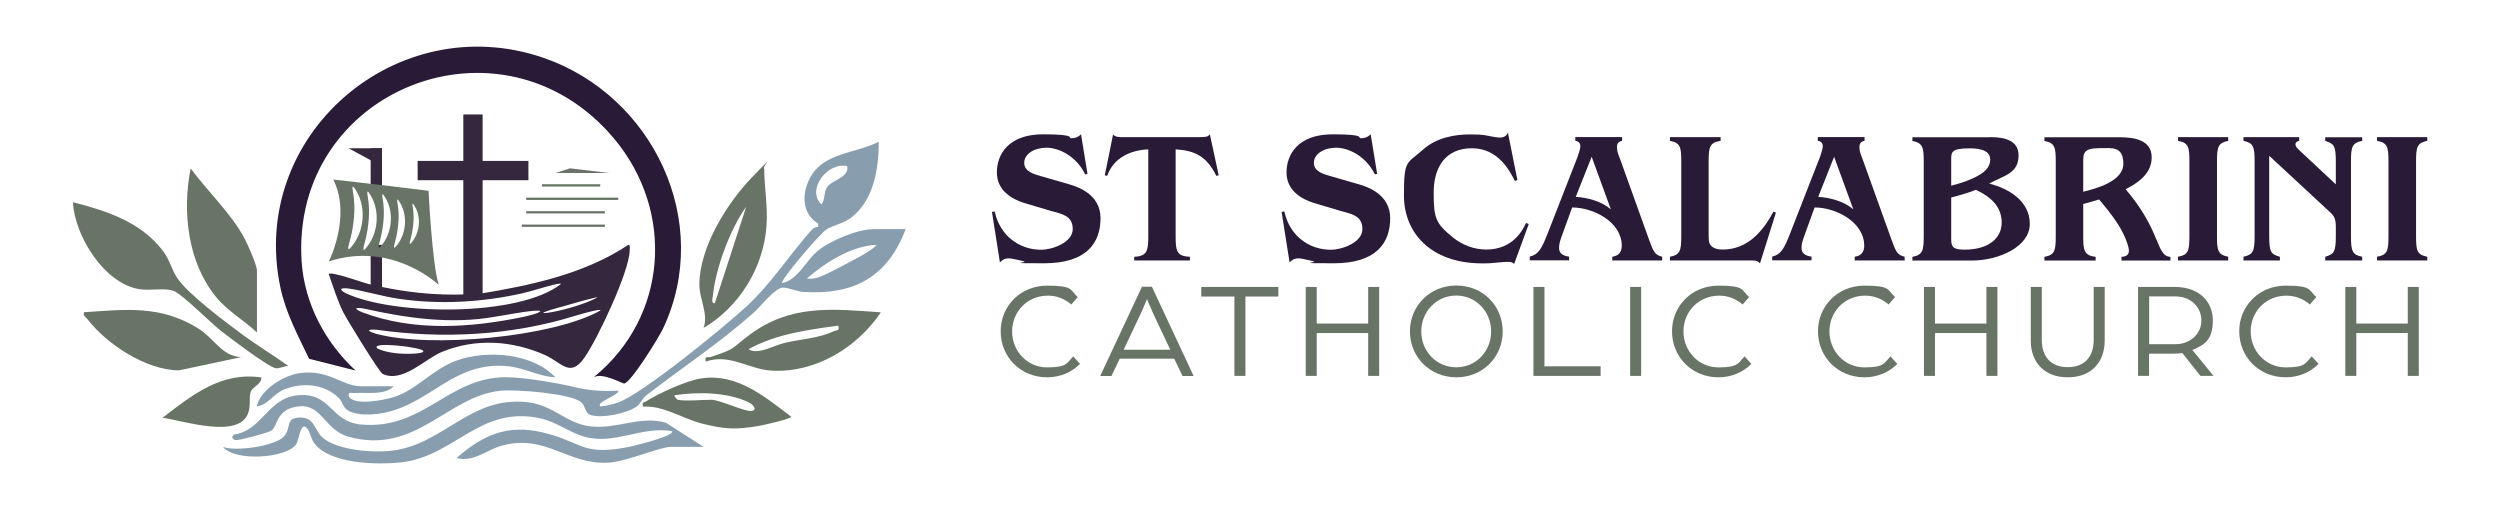 <?xml version="1.0" encoding="UTF-8"?>
<svg id="Layer_1" xmlns="http://www.w3.org/2000/svg" version="1.1" viewBox="0 0 2293.2 467.9">
  <!-- Generator: Adobe Illustrator 29.3.1, SVG Export Plug-In . SVG Version: 2.1.0 Build 151)  -->
  <defs>
    <style>
      .st0 {
        fill: #687466;
      }

      .st1 {
        fill: #35273e;
      }

      .st2 {
        fill: #889eaf;
      }

      .st3 {
        fill: #291b37;
      }
    </style>
  </defs>
  <g>
    <g>
      <path class="st3" d="M997.8,159.4l-2.4.5c-8.3-17-24.4-24.4-35.5-24.4s-20.4,5.6-20.4,13.9,9.7,10.5,15.4,12.2l26.3,7.6c6.3,1.9,28.3,8.5,28.3,30.9s-12.4,41.4-51.7,41.4-12.4-.5-19.2-2c-7.6-1.7-10.7-2.5-13.1-2.5-4.2,0-6.1,1.5-8.3,3.7l-7.3-46.3,2.4-.5c1.5,5.8,4.4,16.3,14.4,24.9,8.7,7.5,19,10.3,28.5,10.3s28.8-6.4,28.8-19-10.5-13.9-19.9-16.6l-24.6-7.3c-11.5-3.6-25.1-11.5-25.1-28s10.5-35,42.4-35,22.1,3.6,25.8,3.6,6.4-1,9-3.6l5.9,36.1Z"/>
      <path class="st3" d="M1117.9,160.8l-2.2.5c-8.7-17.6-19.2-23.2-37.3-24.3v79.7c0,13.2.8,18.5,13.1,18.8v3.4h-51.1v-3.4c11.9-.3,12.9-5.8,12.9-18.8v-79.7c-15.8.7-31.7,7.3-37.7,24.3l-2.2-.5,7.6-37.5c2,2.5,5.3,2.5,9.5,2.5h69.1c7.5,0,8.3-.5,10.2-2.5l8.1,37.5Z"/>
      <path class="st3" d="M1263.5,159.4l-2.4.5c-8.3-17-24.4-24.4-35.5-24.4s-20.4,5.6-20.4,13.9,9.7,10.5,15.4,12.2l26.3,7.6c6.3,1.9,28.3,8.5,28.3,30.9s-12.4,41.4-51.7,41.4-12.4-.5-19.2-2c-7.6-1.7-10.7-2.5-13.1-2.5-4.2,0-6.1,1.5-8.3,3.7l-7.3-46.3,2.4-.5c1.5,5.8,4.4,16.3,14.4,24.9,8.7,7.5,19,10.3,28.5,10.3s28.8-6.4,28.8-19-10.5-13.9-19.9-16.6l-24.6-7.3c-11.5-3.6-25.1-11.5-25.1-28s10.5-35,42.4-35,22.1,3.6,25.8,3.6,6.4-1,9-3.6l5.9,36.1Z"/>
      <path class="st3" d="M1391.8,165.2l-2.2.8c-4.8-9.3-15.3-30-39.4-30s-35.1,17.1-35.1,40.6,1.7,28.2,17.5,41.1c8.3,6.8,19.3,11.2,30.7,11.2,25.3,0,33.9-19,36.5-24.4l2.5,1-13.4,36.6c-.7-.7-1.2-1-2-1.4-.8-.3-1.9-.5-3.9-.5s-3.2.2-4.2.2c-12.2,1.2-13.7,1.2-19.2,1.2-47.8,0-71.8-28.7-71.8-62.1s2.4-28.8,17.3-42.1c12.7-11.4,29.7-14.1,43.3-14.1s14.4,1,21.4,2.2c.5,0,3.9.7,5.8.7,5.1,0,6.4-2.4,7.6-4.4l8.7,43.4Z"/>
      <path class="st3" d="M1487.8,129.2c-1.4.3-4.6,1-4.6,5.6s1.4,7.1,3.1,11.7l26,72.4c4.4,12,5.4,14.9,12.4,16.6v3.4h-45.8v-3.4c2.9-.5,8.7-1.7,8.7-10.2,0-21.5-25.8-35-45.5-35l-9.3,25.6c-1.7,4.8-2.7,7.6-2.7,11.5,0,6.6,6.3,7.6,9.2,8v3.4h-36.1v-3.4c8-2,10.9-7,16.6-21.7l27.3-69.9c1-2.5,2.5-7.8,2.5-9.3s0-4.6-4.6-5.4v-3.4h42.9v3.4ZM1445.4,180.6c10.5.5,23.8,4.1,32.2,11.4l-17.6-48.2-14.6,36.8Z"/>
      <path class="st3" d="M1578.2,129.2c-10,1.5-10.9,5.9-10.9,18.8v63.6c0,8.3,0,10.5,1.4,12.7,2.4,3.7,7.1,4.6,11.4,4.6,22.9,0,36.8-16.5,46.7-34.8l2.2,1-14.6,46.5c-.7-.8-1.4-1.5-2.5-2-1.2-.5-2.9-.7-5.8-.7h-74.3v-3.4c9.3-1.7,10.4-5.4,10.4-18.8v-68.7c0-13.4-1-17-10.4-18.8v-3.4h46.5v3.4Z"/>
      <path class="st3" d="M1710.2,129.2c-1.4.3-4.6,1-4.6,5.6s1.4,7.1,3.1,11.7l26,72.4c4.4,12,5.4,14.9,12.4,16.6v3.4h-45.8v-3.4c2.9-.5,8.7-1.7,8.7-10.2,0-21.5-25.8-35-45.5-35l-9.3,25.6c-1.7,4.8-2.7,7.6-2.7,11.5,0,6.6,6.3,7.6,9.2,8v3.4h-36.1v-3.4c8-2,10.9-7,16.6-21.7l27.3-69.9c1-2.5,2.5-7.8,2.5-9.3s0-4.6-4.6-5.4v-3.4h42.9v3.4ZM1667.8,180.6c10.5.5,23.8,4.1,32.2,11.4l-17.6-48.2-14.6,36.8Z"/>
      <path class="st3" d="M1824.6,125.8c7.6,0,27,0,27,16.6s-12.7,18.3-27,26c17.8,4.4,37.3,15.9,37.3,37s-28.8,33.6-53.1,33.6h-54.6v-3.4c9.3-1.7,10.4-5.6,10.4-18.8v-68.7c0-13.2-1-17-10.4-18.8v-3.4h70.4ZM1789.8,170.3c5.3-1.4,11.4-2.9,20-6.8,10.9-4.9,15.8-10.3,15.8-17.1,0-10.3-14.1-10.3-19.3-10.3-15.9,0-16.5,3.4-16.5,9.7v24.6ZM1789.8,219c0,7.1,1.2,10,12.2,10,22.1,0,34.1-10.5,34.1-24.9s-9.7-23.4-23.6-30c-5.1,2.2-16.1,5.4-22.7,7.1v37.8Z"/>
      <path class="st3" d="M1990.8,239h-44.8v-3.4c2.5-.2,6.8-.7,6.8-5.6s-4.9-16.5-10-24.3c-5.9-9.2-12.6-17.1-17.3-22.7-6.6,2-7.8,2.2-14.6,4.1v29.7c0,12.7.8,17.6,11.4,18.8v3.4h-47v-3.4c9.3-1.7,10.4-5.4,10.4-18.8v-68.7c0-13.4-1-17-10.4-18.8v-3.4h68.9c12.4,0,29.5,1.9,29.5,18.5s-15.8,24.9-23.9,29.2c11.5,13.4,20.2,27.3,26,40.9,1,2.2,4.9,11.7,5.9,13.6,3.4,6.4,5.6,7.1,9.2,7.6v3.4ZM1910.9,175.9c10.7-2.7,36.8-9.2,36.8-25.6s-10.5-14.4-21.2-14.4c-15.6,0-15.6,4.6-15.6,13.2v26.8Z"/>
      <path class="st3" d="M2043.9,129.2c-9.2,1.9-10.3,5.4-10.3,18.8v68.7c0,13.4,1,17,10.3,18.8v3.4h-46.1v-3.4c9.5-1.7,10.5-5.4,10.5-18.8v-68.7c0-13.4-1-17.1-10.5-18.8v-3.4h46.1v3.4Z"/>
      <path class="st3" d="M2166.8,129.2c-9.2,1.9-10.3,5.4-10.3,18.8v68.7c0,13.6,1.2,17.1,10.3,18.8v3.4h-33.9v-3.4c7.8-2.4,9.7-3.9,9.7-18.8v-8.8c0-6.6-1.4-9.5-4.4-12.4l-56.7-52.6v73.8c0,14.6,1.7,16.6,9.8,18.8v3.4h-33.4v-3.4c8.8-1.9,10.2-5.1,10.2-18.8v-68.7c0-13.7-1.2-16.8-10.2-18.8v-3.4h51.1v3.4c-2.2.5-3.4,1.4-3.4,3.2s.8,2.7,3.4,5.3l33.6,31.4v-21c0-14.9-1.9-16.3-9.7-18.8v-3.4h33.9v3.4Z"/>
      <path class="st3" d="M2226.5,129.2c-9.2,1.9-10.3,5.4-10.3,18.8v68.7c0,13.4,1,17,10.3,18.8v3.4h-46.1v-3.4c9.5-1.7,10.5-5.4,10.5-18.8v-68.7c0-13.4-1-17.1-10.5-18.8v-3.4h46.1v3.4Z"/>
    </g>
    <g>
      <path class="st0" d="M917.9,303.9c0-23.3,18.3-41.9,42.6-41.9s20.8,3.9,28.1,10.5l-5.9,6.8c-6.2-5.3-13.5-8.1-21.5-8.1-18.9,0-32.8,14.7-32.8,32.8s13.9,33,32.1,33,18-3.8,23.9-10.1l6.3,6.9c-7.6,7.6-18.1,12.3-30.2,12.3-24.3,0-42.6-18.6-42.6-42.2Z"/>
      <path class="st0" d="M1047.5,263h9.1l38.3,81.9h-10.2l-7.6-15.9h-50l-7.6,15.9h-10.3l38.3-81.9ZM1073.5,320.8l-15-31.7c-2.8-5.9-5.9-13.7-6.4-14.7-.5,1-3.5,8.7-6.4,14.7l-15,31.7h42.8Z"/>
      <path class="st0" d="M1132.3,272h-30.4v-8.8h70.7v8.8h-30.2v72.8h-10.1v-72.8Z"/>
      <path class="st0" d="M1197.7,263.2h10.1v33.6h47.2v-33.6h10.1v81.6h-10.1v-39.3h-47.2v39.3h-10.1v-81.6Z"/>
      <path class="st0" d="M1293.3,304c0-23.4,18.3-42.1,42.6-42.1s42.5,18.6,42.5,42.1-18.3,42.1-42.5,42.1-42.6-18.6-42.6-42.1ZM1367.8,304c0-18.1-13.9-32.9-32-32.9s-32.1,14.7-32.1,32.9,13.9,32.9,32.1,32.9,32-14.7,32-32.9Z"/>
      <path class="st0" d="M1406.6,263.2h10.1v72.8h51.5v8.8h-61.6v-81.6Z"/>
      <path class="st0" d="M1495.3,263.2h10.1v81.6h-10.1v-81.6Z"/>
      <path class="st0" d="M1533.7,303.9c0-23.3,18.3-41.9,42.6-41.9s20.8,3.9,28.1,10.5l-5.9,6.8c-6.2-5.3-13.5-8.1-21.5-8.1-18.9,0-32.8,14.7-32.8,32.8s13.9,33,32.1,33,18-3.8,23.9-10.1l6.3,6.9c-7.6,7.6-18.1,12.3-30.2,12.3-24.3,0-42.6-18.6-42.6-42.2Z"/>
      <path class="st0" d="M1667.6,303.9c0-23.3,18.3-41.9,42.6-41.9s20.8,3.9,28.1,10.5l-5.9,6.8c-6.2-5.3-13.5-8.1-21.5-8.1-18.9,0-32.8,14.7-32.8,32.8s13.9,33,32.1,33,18-3.8,23.9-10.1l6.3,6.9c-7.6,7.6-18.1,12.3-30.2,12.3-24.3,0-42.6-18.6-42.6-42.2Z"/>
      <path class="st0" d="M1764.8,263.2h10.1v33.6h47.2v-33.6h10.1v81.6h-10.1v-39.3h-47.2v39.3h-10.1v-81.6Z"/>
      <path class="st0" d="M1862.8,312.3v-49.1h10.1v48.8c0,15.1,8.3,24.8,23.8,24.8s23.8-9.7,23.8-24.8v-48.8h10.1v49.1c0,20.4-12.7,33.8-33.9,33.8s-33.9-13.4-33.9-33.8Z"/>
      <path class="st0" d="M1961.3,263.2h33.5c22.7,0,35,13.7,35,30.7s-6.8,22.3-18.8,27.1l19.4,23.8h-12l-16.6-21c-2.1.4-5.2.6-7.9.6h-22.6v20.4h-10.1v-81.6ZM1995.6,315.7c13.9,0,23.7-9.8,23.7-21.8s-9.7-22-23.6-22h-24.3v43.8h24.2Z"/>
      <path class="st0" d="M2054,303.9c0-23.3,18.3-41.9,42.6-41.9s20.8,3.9,28.1,10.5l-5.9,6.8c-6.2-5.3-13.5-8.1-21.5-8.1-18.9,0-32.8,14.7-32.8,32.8s13.9,33,32.1,33,18-3.8,23.9-10.1l6.3,6.9c-7.6,7.6-18.1,12.3-30.2,12.3-24.3,0-42.6-18.6-42.6-42.2Z"/>
      <path class="st0" d="M2151.3,263.2h10.1v33.6h47.2v-33.6h10.1v81.6h-10.1v-39.3h-47.2v39.3h-10.1v-81.6Z"/>
    </g>
  </g>
  <g>
    <path class="st3" d="M544.5,346.1c68.2-55.3,74.8-152.4,18.5-219.3-102.7-121.8-296.8-44.8-286.3,113.3,2.6,38.4,21.6,74,49.5,99.8l-42.7-10.8c-10.1-21.2-21.4-42-26.3-65.4C227.6,123.8,364.2,6.7,498.7,53.1c100,34.5,155.9,150.2,109.4,248.5-3.6,7.6-29.7,50.1-35.7,50.2-1.5,0-20.3-10.5-27.8-5.7Z"/>
    <path class="st2" d="M830.8,210.2c-16.8,44-47.4,60.5-93.7,57.6-6.1-.4-13.8-4-18.9-4-7.3,0-20.9,17.9-27.5,23.6-31.6,27.9-65,49.8-97.8,75.2-3.7,2.8-4.9,7.3-8.5,10-9,6.7-32,11.4-42.6,8.1-5.3-1.6-4.6-8.3-8.8-11.8-9.8-8.1-60.2-11.9-73.9-10.5-48.6,4.9-77.7,59.1-139.1,42.3-24.4-6.7-24.5-34.1-51.5-26.9-15.2,4-14.1,17.9-19.8,21.3-3.3,2-29.6,9.1-32.6,8.6s-4.4-3.6-1.1-5.2c24.6-3.3,30.9-32.8,56.9-35.8,32.1-3.8,30.4,24.1,59.4,26.7,56.9,5.1,79.7-43.1,132-43.4,17.2-.1,48.4,5.4,64.8,9.3,13.4,3.2,25.4,3.7,39.1,3.1.6,4.3-21,10.4-16.5,14.4,5.3-.4,11-1.8,16-3.5,22.1-7.6,97.7-69.4,117.9-88.1,23.5-21.8,39-46.8,59.7-70.1,1.6-1.9,3.7-2.9,6.2-3v-3c-17.5-10.4-14.9-34-3.1-48.5,13.6-16.6,40.3-17,58.7-26.7,0,24.8-4.6,54.2-25.7,70-7.3,5.4-15.8,6.5-22.4,10.6-5.4,3.3-43,47.1-40.5,49.1,14.1-2.7,21.2-19.6,31.9-28.9,11-9.6,37.2-20.5,51.5-20.5h29.9ZM777.2,152.5c-17.7-4.5-38,21.4-23.7,35,3.5-4.3,2-10.8,5-15.6,4.3-6.9,20.3-8.6,18.7-19.4ZM804,224.6c-22.4.7-47.2,16.2-63.8,30.9,4.3.6,7.7-.2,11.8-1.6,6.7-2.2,25.3-12.6,32.9-16.5,6-3.2,14.6-7.8,19.2-12.7Z"/>
    <path class="st2" d="M645.4,409.9h-29.9c-10.3,0-40.3,13.5-57.6,14.5-37.2,2.1-57.6-26.9-97.9-15.5-14.2,4-24.7,15.1-41.2,11.3,23.6-21,46.5-31.1,78.3-23.7,38.1,8.8,35.9,22.8,82.7,12.8,3.3-.7,39.9-9.8,36.6-13.8-27.9-4.9-52.5,12.9-80.3,5.1-13.2-3.7-25.2-13.2-39.1-16.5-56.2-13.4-79.7,34.6-129,40-21.6,2.4-66.5,1.7-80.2-18.2-3-4.3-3.7-12.8-8.1-14.5s-5.4,12.4-8.2,16.4c-8.9,12.5-56.1,15.9-66.9,2.1,11.5,4.6,47.8-.8,55.6-9.3s.8-17.6,15.5-17.6c12.7,0,12.8,11.3,19.5,17.7,13.1,12.5,47.2,14.8,64.4,12.7,47.6-5.8,71.7-50.3,123.9-44.5,24.6,2.7,35.7,19.6,58.1,22.2,24.5,2.8,45.6-10.2,69.3-3.3l34.5,22.1Z"/>
    <path class="st0" d="M264.4,335.8c-3.8-.2-7.5,2.3-11.2,2-6.2-.4-42.7-28.2-50.3-34.1-9.7-7.6-35.3-33.5-43.5-36.8-7.8-3.1-21.8-.1-31.3-1.6-32.5-5-59.6-48.9-61.2-79.8,30.9,7.9,62.1,18,82.3,44.3,6.8,8.8,8.1,17.5,13.6,25.6,10,14.7,45.3,41,60.8,52.4,13.4,9.8,27.6,18.3,41,28Z"/>
    <path class="st0" d="M235.6,304.9c-11.8-11.1-26.7-19.5-37-32-26.5-31.9-31.6-79-23.7-118.4,15.3,20.8,37.2,41.4,49.3,64,2.9,5.4,11.5,24.8,11.5,29.7v56.6Z"/>
    <path class="st0" d="M221.1,327.6l-56.8,12.1c-30.1,0-66.4-23.9-84.2-47.1-1.6-2.1-4-2.6-3.1-6.2,38.7-2.6,71-6.6,105.3,15.2,14.8,9.4,21,25,38.9,26Z"/>
    <path class="st0" d="M701,154.6c.1,17.5,3.4,34.9,2.1,52.6-2.7,38.2-24.9,74.3-57.7,93.6,4.6-12.9-4-26.8-3.9-39.9.2-34.4,25.7-75.2,49.1-99.1s8.4-9.4,10.3-7.1ZM655.7,278.1l28.8-88.5c-14.8,20.5-28,56.3-30.6,81.6-.2,2.3-1.9,7.4,1.8,6.9Z"/>
    <path class="st0" d="M808.1,286.4c-21.9,32.4-59.8,55.7-100,53.6-21.2-1.1-39.1-16.1-60.7-8.3-1.1-6.2,1.6-3.2,4.8-4.3,23.7-8,17.5-6.9,35.4-20.3,37.6-28.1,75.9-23.8,120.4-20.6ZM769,298.7c-28.2,3.8-57.1,7.7-82.4,21.6,8.3,5.7,23.2-3.5,33.3-5.8,14.9-3.5,30.9-4.1,45-10.7,3.1-1.4,5.1.3,4.1-5.1Z"/>
    <path class="st2" d="M361.2,354.3c-8.6,8.7-24.9,5.4-36.1,6.2-3.1.2-6-1.6-5.1,3.1,4.8,9.1,33.2,3.2,41.6.5,20.3-6.4,35.8-25.8,57.2-33.4,28-9.9,69.6-6.9,90.6,15.4-14.2-.6-28.8-8.6-42.4-10.1-50.9-5.5-71.4,34.4-115.5,42.8-9.5,1.8-23.6,2.7-32.2-2.2-4.7-2.6-5.1-8.1-8.3-11.3-13.1-13-32.5-14.7-49.3-8.5-10.9,4-15.6,14.7-26.2,16,3.2-15.1,24-28.1,38.6-30.4,27-4.3,39.4,11.9,57.2,11.9h29.9Z"/>
    <path class="st0" d="M589.8,372.9c-1-4.8.6-3.3,2.6-4.6,11.6-7.5,37.4-19.2,50.8-21.2,32.7-5,58.2,16.7,82.5,35.1.1,2-25.2,7.7-28.7,8.3-21.6,3.8-32.3,3.4-53.6-2.1-18.2-4.8-34.6-16.5-53.6-15.4ZM621.7,366.7c5.8,1.5,23.3,0,30.9,0s31.4,11.4,37,10.3.8-6.2-2.5-7.8c-19.2-9.5-47.7-10-68.5-6.6,0,1.3,2.4,3.9,3.1,4.1Z"/>
    <path class="st0" d="M239.7,346.1c.4,6.6-8.4,8.6-9.9,13.8-1.6,5.6.4,11.4-2,18.6-8.3,24.8-60,7.2-78.7,4.7,27.3-20.9,53.5-42.3,90.6-37Z"/>
    <rect class="st0" x="482.7" y="181.3" width="84.4" height="2.1"/>
    <rect class="st0" x="478.6" y="206" width="76.2" height="2.1"/>
    <rect class="st0" x="482.7" y="193.7" width="72.1" height="2.1"/>
    <polygon class="st0" points="509.5 158.7 522.9 154.4 558.9 158.7 509.5 158.7"/>
    <rect class="st0" x="497.1" y="169" width="53.5" height="2.1"/>
    <path class="st1" d="M576.4,224.6c-41.3,27.3-90.8,37.4-139,45.3l1.5-.9c-1.7.3-3.6.5-5.5.5s-1.5,0-2.2-.1c0,.2-.4.4-1,.5-31.5,1.5-61.2-2-91.7-9.3-6-1.4-34.2-11.8-37-9.3,4.2,11.8,7.8,23.8,13.3,35,3.3,6.6,33,55.1,36.1,56.6,18.1,8.8,39.1-13.8,54.2-20,31.2-12.9,64.8-10.6,94.9,2.8,15.4,6.9,22.8,21.2,36,2.5,11.9-16.8,41.4-79.2,41.6-98.5,0-1.7.8-5-1.1-5.2ZM540,274.5c5.4-1.5,8.3-2.1,7.7-1.5h0c-11.5,6.1-28.9,10.9-40.8,13.2-1.1.2-9.7,1.8-8.3.4,7.3-3.1,18-5.4,26.4-8,5.5-1.6,10.9-3.1,14.9-4.1ZM320.9,264.8c14.5,2.3,30.3,7.2,45.1,9.3,37.3,5.5,76.5,3.2,113.3-5.1,9-2.1,19-5.4,27.6-7.6,4.5-1.1,7.3-1.5,7.8-1h0c-38.3,30.3-152.4,29.1-196.6,9-7.9-3.9-6.5-5.9,2.7-4.6ZM333.7,283c39.3,8.9,80.5,14.7,120.5,7.5,11.2-1.7,24.1-4.4,35-5.4,4-.3,6.3-.2,6.5.3h0c-1.7,2.2-10.1,3.9-14.7,5.1-48.9,10.2-101.4,13.9-148.9-4.1-7.6-3.3-6.8-4.7,1.5-3.4ZM382.3,324.2c-10.6.9-26.4.3-36.2-4.6-7.1-6.9,41.7-.9,42.1,2.3h0c.6,1-1.5,1.9-6,2.3ZM550.6,284.9h0c-43.6,24.4-156.2,34.8-205.9,21.2-8.7-2.7-8-4.3,1.1-3.6,59.8,8.5,123,5.4,181.4-12.7,5.3-1.6,12.2-3.6,16.9-4.6,4.5-1,7-1.2,6.6-.3Z"/>
    <rect class="st1" x="425" y="105" width="17.7" height="167.3"/>
    <rect class="st1" x="425" y="105.7" width="17.7" height="101.6" transform="translate(590.4 -277.4) rotate(90)"/>
    <rect class="st1" x="340" y="224.6" width="10.4" height="42.4"/>
    <rect class="st1" x="340" y="136" width="10.4" height="42.4"/>
    <polygon class="st1" points="350.3 136 319.8 136 350.3 152.6 350.3 136"/>
    <path class="st0" d="M393,175c-50.8-6.3-87.3-10.3-87.3-10.3,17,33.6-4.1,75.1-4.1,75.1,58.5-19.1,100.9,21.6,100.9,21.6-6.2-19-9.4-86.5-9.4-86.5ZM321.1,227.9c-2.9,2.5-1.3-2.9-.6-5.6,3.2-10.6,5.5-26.6,4.2-38.7,0-4.5-3.1-15.3,0-11.6h.1c12.1,16.4,9.8,41.5-3.7,55.8ZM334.9,228.6c-2.7,2.3-1.2-2.7-.6-5.2,2.9-9.9,5.1-24.8,3.9-36.1,0-4.2-2.9-14.3,0-10.8h0c11.3,15.3,9.1,38.7-3.4,52.1ZM348.8,226.6c-2.5,2.1-1.1-2.4-.6-4.8,2.7-9.1,4.7-22.8,3.6-33.1,0-3.8-2.6-13.1,0-9.9h0c10.4,14.1,8.4,35.5-3.1,47.8ZM362.7,226.7c-2.2,1.9-1-2.2-.5-4.3,2.4-8.2,4.2-20.6,3.2-29.9,0-3.5-2.4-11.9,0-8.9h0c9.4,12.7,7.6,32.1-2.8,43.1ZM376.9,223.3c-1.9,1.6-.8-1.8-.4-3.6,2-6.8,3.5-17.1,2.7-24.9,0-2.9-2-9.9,0-7.5h0c7.8,10.6,6.3,26.7-2.4,35.9Z"/>
  </g>
</svg>